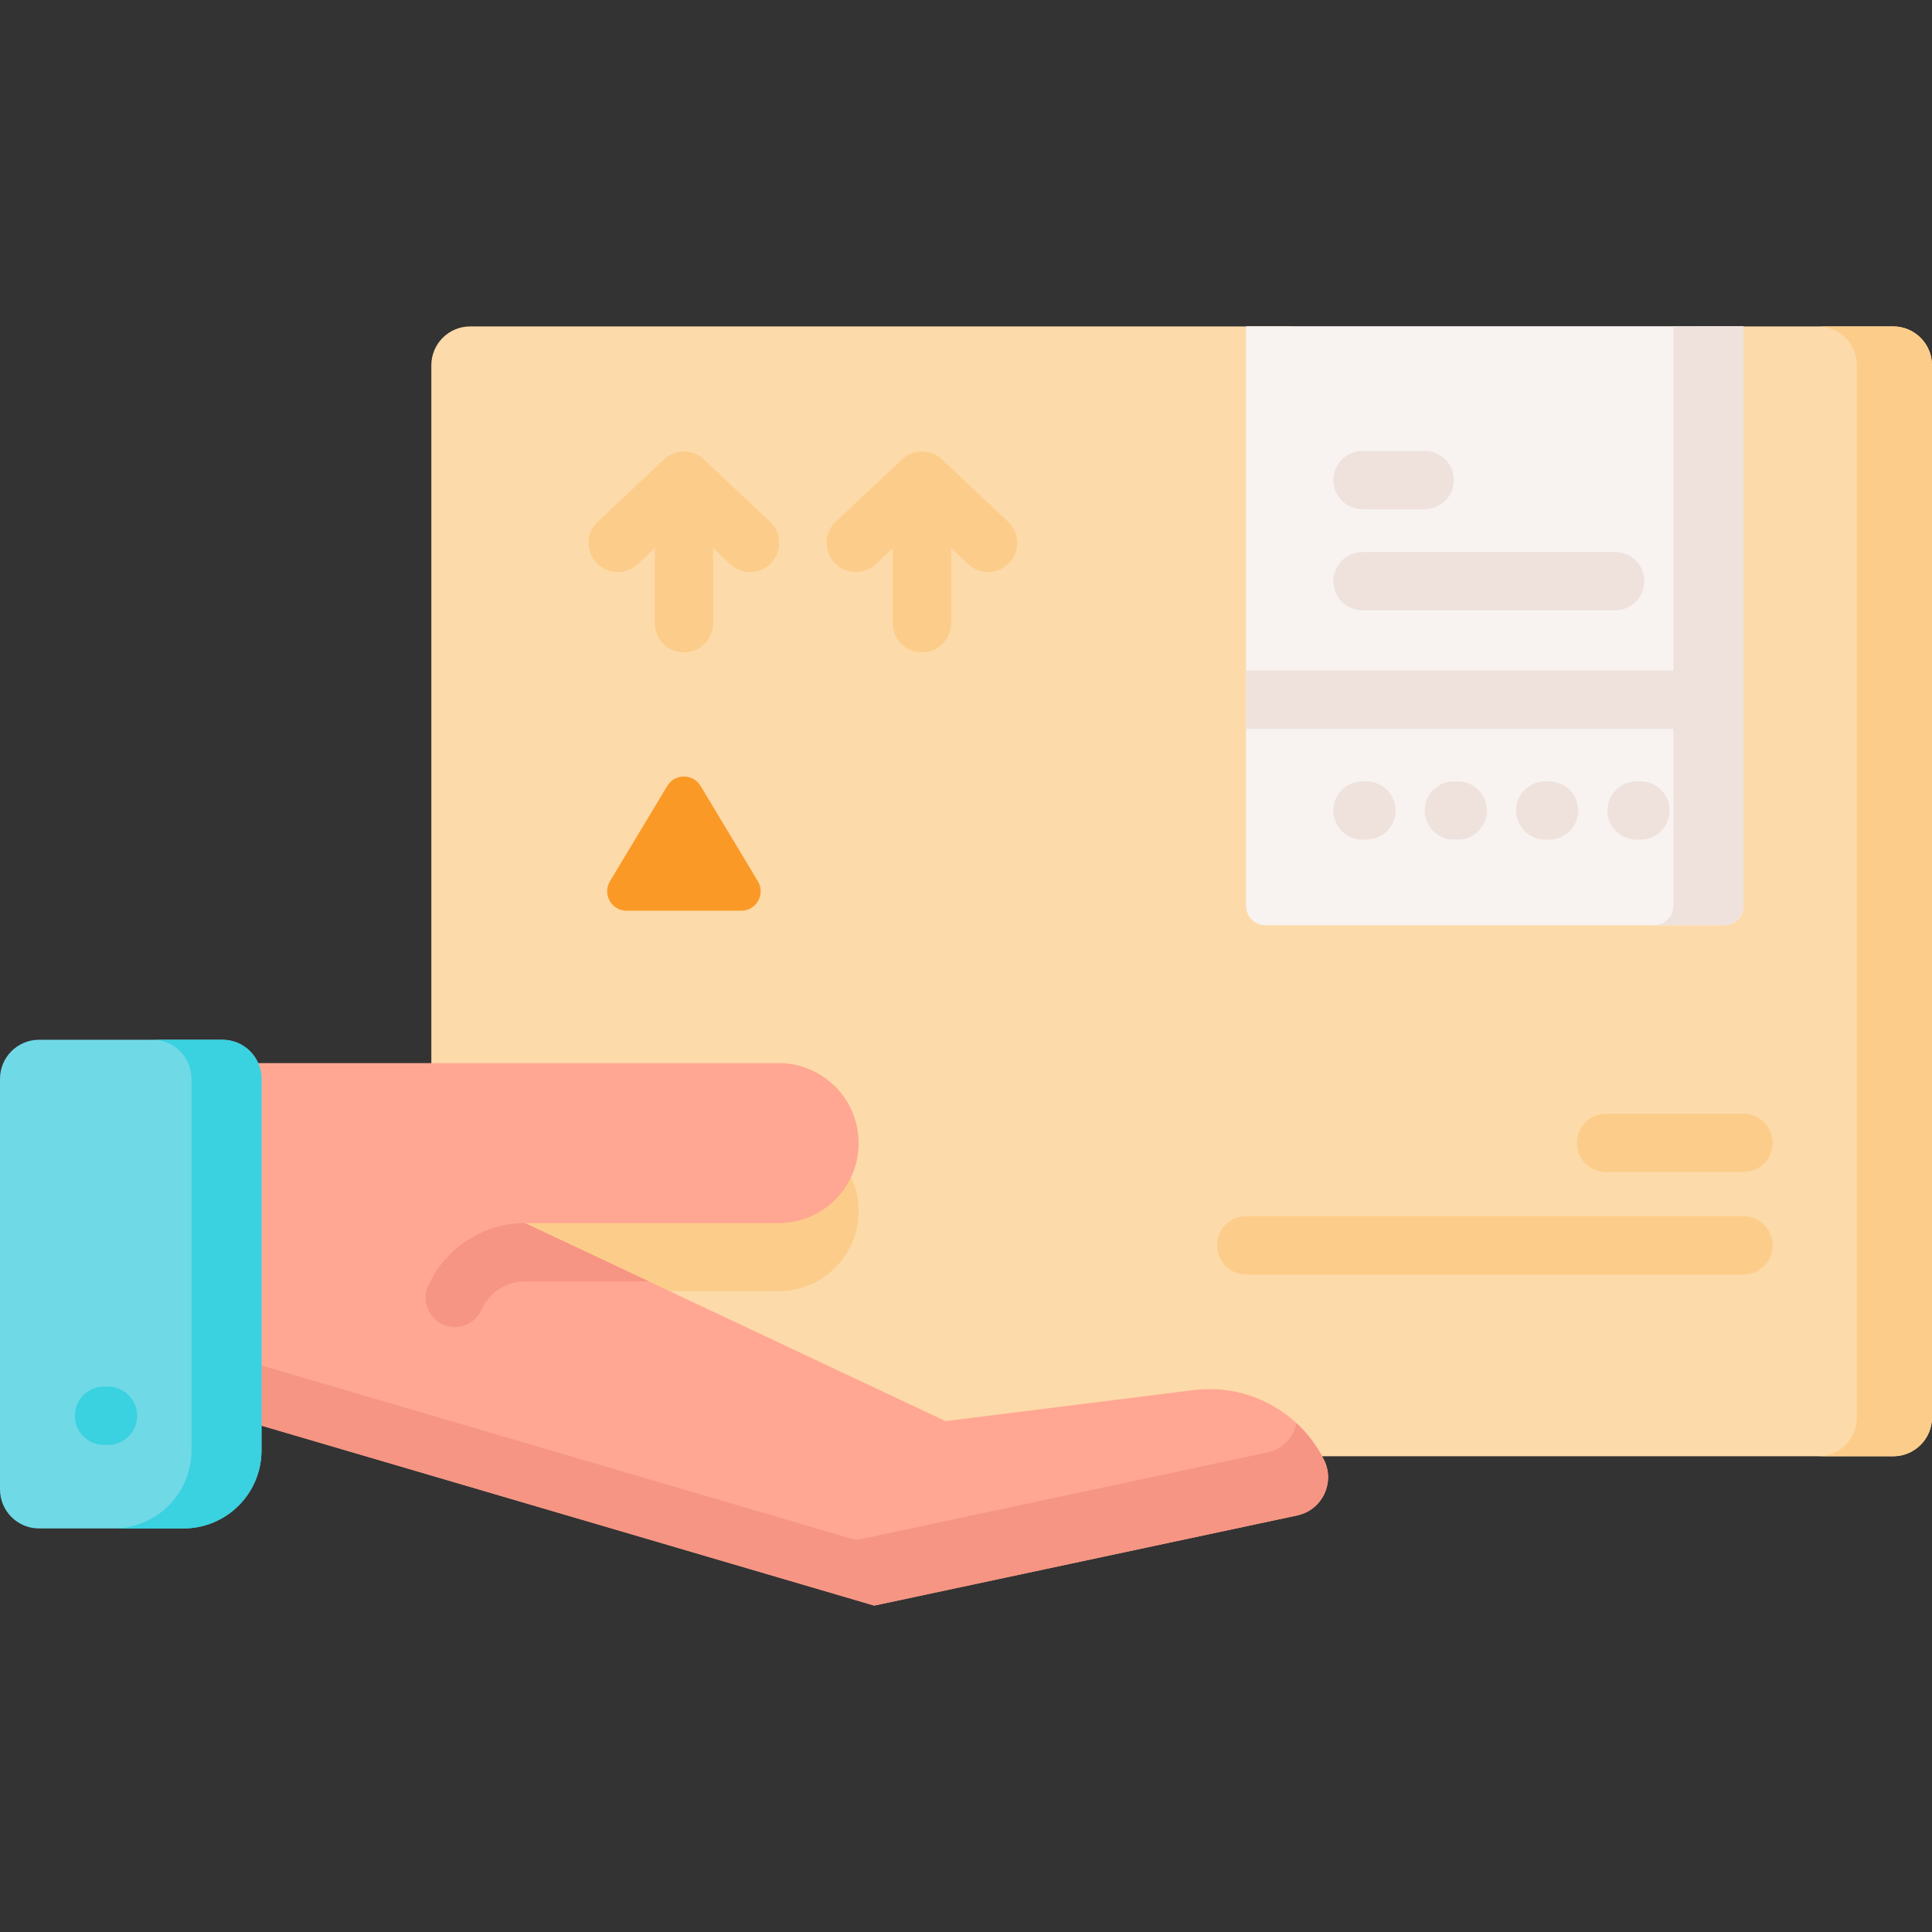 <svg id="Capa_1" enable-background="new 0 0 512 512" height="512" viewBox="0 0 512 512" width="512" xmlns="http://www.w3.org/2000/svg"><rect x="0" y="0" width="512" height="512" fill="#333333" stroke="none"/><g><path d="m512 96.806v278.819c0 5.697-4.615 10.302-10.302 10.302h-377.087c-5.687 0-10.302-4.605-10.302-10.302v-278.819c0-5.697 4.615-10.302 10.302-10.302h217.502v143.257c0 2.328 1.895 4.224 4.224 4.224h99.608c2.328 0 4.224-1.896 4.224-4.224v-143.257h51.53c5.686 0 10.301 4.605 10.301 10.302z" fill="#fddaa9"/><path d="m232.079 385.926h-107.468c-5.687 0-10.302-4.605-10.302-10.302v-75.863h92.036c11.703 0 21.201 9.488 21.201 21.201s-9.498 21.201-21.201 21.201h-67.199z" fill="#fccd8a"/><path d="m512 96.806v278.819c0 5.697-4.615 10.302-10.302 10.302h-19.913c5.687 0 10.302-4.605 10.302-10.302v-278.819c0-5.697-4.615-10.302-10.302-10.302h19.913c5.687 0 10.302 4.605 10.302 10.302z" fill="#fccd8a"/><g><path d="m227.545 302.935c0 11.71-9.493 21.203-21.203 21.203h-67.191l111.426 52.472 65.761-8.224c14.263-1.784 28.1 5.624 34.523 18.483 3.023 6.051-.481 13.328-7.096 14.738l-112.083 23.892-172.555-50.68v-93.087h147.215c11.71 0 21.203 9.493 21.203 21.203z" fill="#ffa792"/><path d="m351.961 391.489c0 4.677-3.214 9.055-8.2 10.116l-112.084 23.89-172.555-50.674v-15.947l167.786 49.273 108.973-23.23c4.079-.865 6.943-4.038 7.726-7.737 2.926 2.72 5.398 5.975 7.253 9.694.751 1.504 1.101 3.07 1.101 4.615z" fill="#f69583"/><g><path d="m48.612 405.052h-38.269c-5.712 0-10.343-4.631-10.343-10.343v-108.815c0-5.712 4.631-10.343 10.343-10.343h48.612c5.712 0 10.343 4.631 10.343 10.343v98.472c0 11.425-9.262 20.686-20.686 20.686z" fill="#70d9e6"/><path d="m69.3 285.896v98.475c0 11.425-9.261 20.686-20.686 20.686h-18.543c11.425 0 20.686-9.261 20.686-20.686v-98.475c0-5.718-4.636-10.343-10.343-10.343h18.543c5.707 0 10.343 4.625 10.343 10.343z" fill="#3ad1e0"/></g><g><path d="m28.616 382.914h-1.039c-4.267 0-7.726-3.459-7.726-7.726s3.459-7.726 7.726-7.726h1.039c4.267 0 7.726 3.459 7.726 7.726s-3.459 7.726-7.726 7.726z" fill="#3ad1e0"/></g><g><path d="m171.958 339.589h-32.811c-4.986 0-9.529 2.946-11.569 7.5-1.277 2.874-4.1 4.574-7.057 4.574-1.051 0-2.122-.216-3.152-.67-3.894-1.741-5.635-6.315-3.894-10.209 4.522-10.116 14.598-16.648 25.672-16.648z" fill="#f69583"/></g></g><path d="m456.885 245.183h-121.485c-2.845 0-5.151-2.306-5.151-5.151v-153.531h131.787v153.532c0 2.844-2.306 5.15-5.151 5.15z" fill="#f8f3f1"/><path d="m462.036 86.504v153.528c0 2.843-2.308 5.151-5.151 5.151h-121.489c-2.843 0-5.151-2.308-5.151-5.151v-153.528z" fill="#f8f3f1"/><path d="m462.036 86.504v153.528c0 2.843-2.308 5.151-5.151 5.151h-18.585c2.843 0 5.151-2.308 5.151-5.151v-153.528z" fill="#efe2dd"/><g><path d="m330.245 177.706h131.791v15.453h-131.791z" fill="#efe2dd"/></g><g><path d="m428.04 161.738h-66.966c-4.268 0-7.726-3.459-7.726-7.726s3.459-7.726 7.726-7.726h66.966c4.268 0 7.726 3.459 7.726 7.726s-3.458 7.726-7.726 7.726z" fill="#efe2dd"/></g><g><path d="m377.561 134.954h-16.487c-4.268 0-7.726-3.459-7.726-7.726s3.459-7.726 7.726-7.726h16.487c4.268 0 7.726 3.459 7.726 7.726.001 4.266-3.458 7.726-7.726 7.726z" fill="#efe2dd"/></g><g><g><path d="m362.109 222.519h-1.034c-4.268 0-7.726-3.459-7.726-7.726s3.459-7.726 7.726-7.726h1.034c4.268 0 7.726 3.459 7.726 7.726s-3.459 7.726-7.726 7.726z" fill="#efe2dd"/></g><g><path d="m386.318 222.519h-1.034c-4.268 0-7.726-3.459-7.726-7.726s3.459-7.726 7.726-7.726h1.034c4.268 0 7.726 3.459 7.726 7.726s-3.458 7.726-7.726 7.726z" fill="#efe2dd"/></g><g><path d="m410.527 222.519h-1.034c-4.268 0-7.726-3.459-7.726-7.726s3.459-7.726 7.726-7.726h1.034c4.268 0 7.726 3.459 7.726 7.726s-3.458 7.726-7.726 7.726z" fill="#efe2dd"/></g><g><g><path d="m434.736 222.519h-1.034c-4.268 0-7.726-3.459-7.726-7.726s3.459-7.726 7.726-7.726h1.034c4.268 0 7.726 3.459 7.726 7.726s-3.458 7.726-7.726 7.726z" fill="#efe2dd"/></g></g></g><g fill="#fccd8a"><path d="m186.538 121.754c-2.975-2.797-7.612-2.797-10.586 0l-17.532 16.484c-3.109 2.923-3.259 7.812-.336 10.922 1.52 1.617 3.573 2.434 5.63 2.434 1.897 0 3.799-.695 5.291-2.098l4.513-4.243v19.912c0 4.267 3.459 7.726 7.726 7.726s7.726-3.459 7.726-7.726v-19.912l4.512 4.243c3.11 2.924 7.999 2.773 10.922-.336s2.773-7.998-.336-10.922z"/><path d="m267.149 138.237-17.532-16.484c-2.975-2.797-7.611-2.797-10.586 0l-17.531 16.484c-3.109 2.923-3.259 7.813-.336 10.922s7.812 3.259 10.922.336l4.512-4.243v19.912c0 4.267 3.459 7.726 7.726 7.726s7.726-3.459 7.726-7.726v-19.912l4.513 4.243c1.492 1.403 3.393 2.098 5.292 2.098 2.056 0 4.11-.817 5.63-2.434 2.923-3.109 2.773-7.999-.336-10.922z"/></g><path d="m176.831 208.284-15.189 25.257c-2.065 3.433.408 7.806 4.414 7.806h30.378c4.006 0 6.479-4.372 4.414-7.806l-15.189-25.257c-2.001-3.328-6.826-3.328-8.828 0z" fill="#fb9927"/><g><path d="m462.036 310.6h-36.405c-4.268 0-7.726-3.459-7.726-7.726s3.459-7.726 7.726-7.726h36.405c4.268 0 7.726 3.459 7.726 7.726.001 4.266-3.458 7.726-7.726 7.726z" fill="#fccd8a"/></g><g><path d="m462.036 337.757h-131.786c-4.268 0-7.726-3.459-7.726-7.726s3.459-7.726 7.726-7.726h131.787c4.268 0 7.726 3.459 7.726 7.726s-3.459 7.726-7.727 7.726z" fill="#fccd8a"/></g></g></svg>